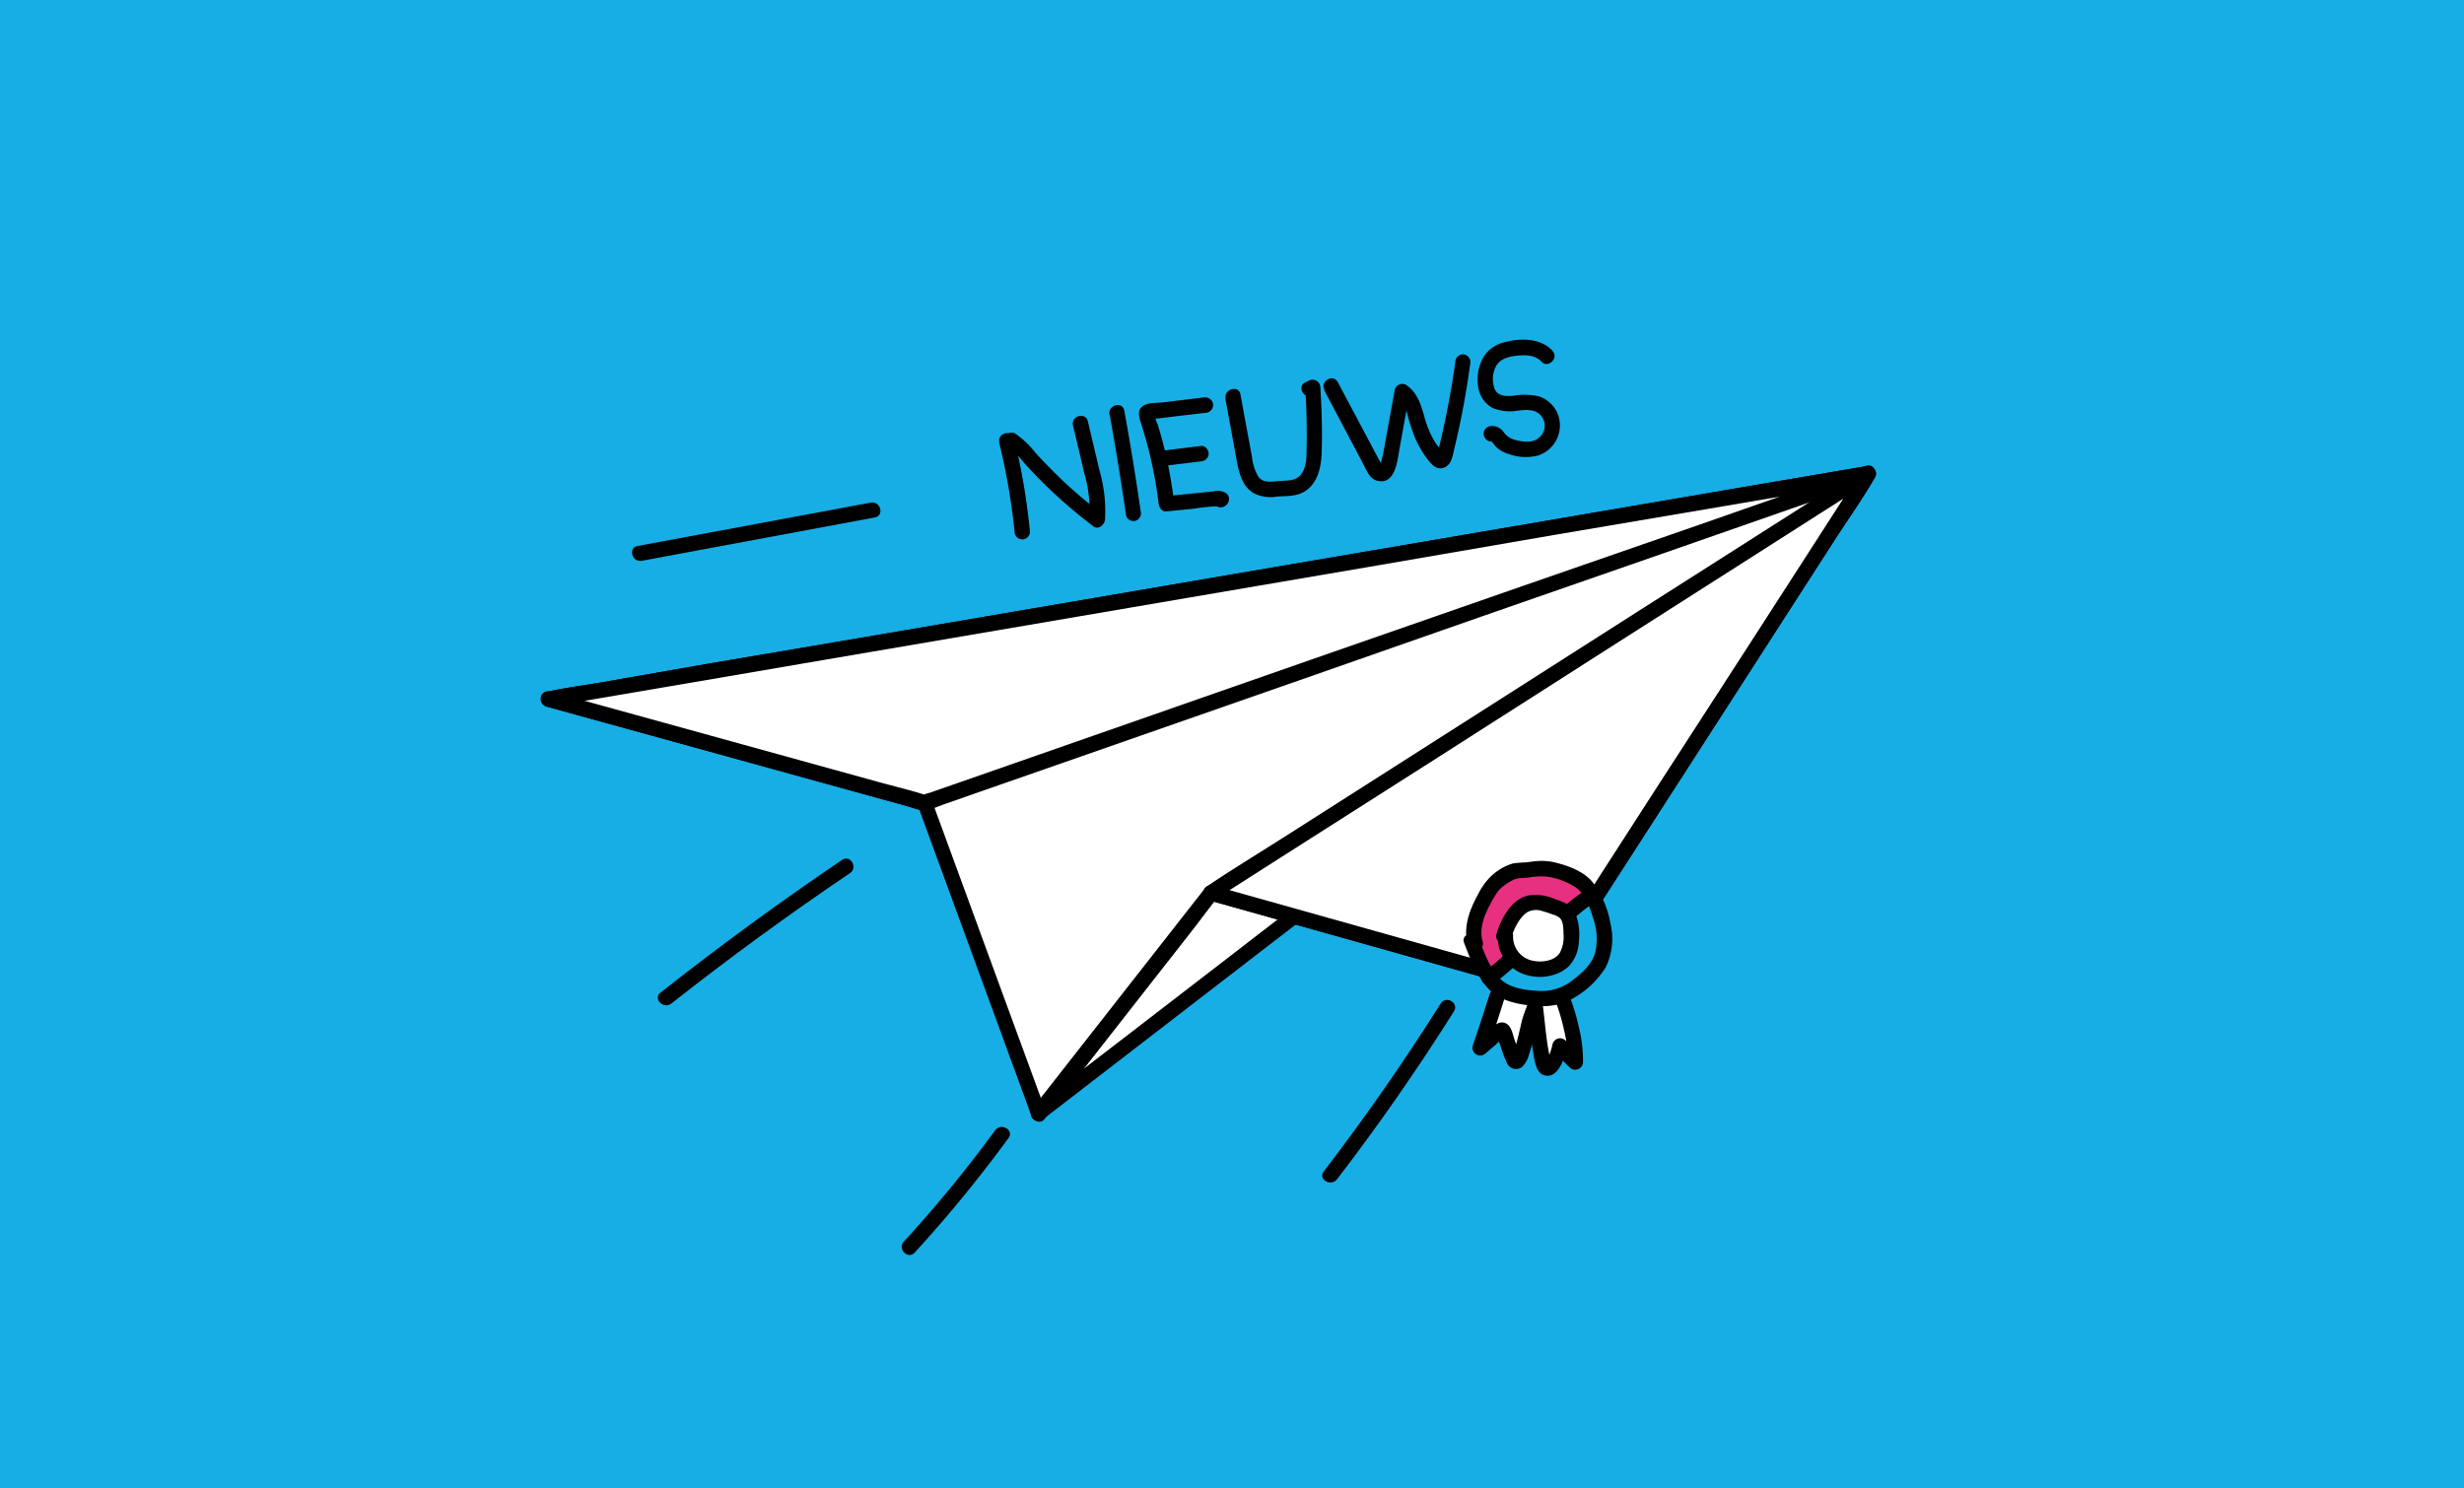 <?xml version="1.0" encoding="UTF-8"?> <svg xmlns="http://www.w3.org/2000/svg" id="Layer_1" data-name="Layer 1" viewBox="0 0 480 290"><defs><style>.cls-1{fill:#17aee5;}.cls-2{fill:#fff;}.cls-3{fill:#e73180;}</style></defs><title>Blog </title><rect class="cls-1" width="480" height="290"></rect><polygon class="cls-2" points="202.27 216.93 363.96 92.26 235.91 173.98 202.27 216.93"></polygon><path d="M203,218.22l4.34-3.34,11.76-9.07,17.37-13.39L257.79,176,281,158.1,304.44,140l21.94-16.92,18.47-14.24,13.28-10.24,6.32-4.87.27-.21c1.47-1.14.16-3.66-1.52-2.59L357,94.9l-16.18,10.32-22.47,14.34-25.21,16.09-24.45,15.61L248.82,164,237,171.53c-.59.38-1.23.73-1.8,1.15a18.25,18.25,0,0,0-2.91,3.57L216,196.94,202,214.89l-.77,1c-1.17,1.5.93,3.64,2.12,2.12l10.36-13.22,17.56-22.42,5.14-6.57c.22-.27,1-.94.29-.51l.57-.37,9.5-6.06,18.36-11.72L288.75,142,314,125.93l23.45-15,18-11.47c3-1.89,6-3.66,8.91-5.7l.4-.25L363.2,91l-4.34,3.35-11.76,9.07-17.37,13.39-21.28,16.41-23.22,17.91-23.44,18.07-21.94,16.92-18.47,14.23L208.1,210.56l-6.32,4.87-.26.2a1.56,1.56,0,0,0-.54,2.06A1.5,1.5,0,0,0,203,218.22Z"></path><polygon class="cls-2" points="299.73 191.91 235.91 173.98 202.27 216.93 180.13 156.44 106.82 136.19 363.96 92.26 299.73 191.91"></polygon><path d="M300.13,190.47l-21.57-6.06-34.37-9.66-7.88-2.22a1.47,1.47,0,0,0-1.46.39l-11.37,14.52-18.12,23.13-4.15,5.3,2.51.66L195,192.75l-12.21-33.33c-.38-1-.75-2.1-1.15-3.14a2.2,2.2,0,0,0-1.66-1.43l-9.48-2.62-36.81-10.17-17-4.69c-3-.83-6-1.87-9-2.5-.15,0-.29-.08-.43-.12v2.89l6.91-1.18,18.64-3.18,27.75-4.75,33.75-5.76,37-6.32,37.3-6.37,34.79-6,29.5-5,21.06-3.6c3.33-.56,6.77-.94,10.05-1.71.14,0,.29,0,.43-.08l-1.7-2.2-6.38,9.9L341,125.17,322.42,154l-16.05,24.89c-2.59,4-5.43,8-7.82,12.14,0,.06-.08.12-.11.17-1.05,1.63,1.54,3.14,2.59,1.52l6.38-9.9L322.73,159l18.55-28.77,16-24.89c2.59-4,5.43-8,7.82-12.14a1.74,1.74,0,0,0,.11-.18c.78-1.2-.5-2.4-1.69-2.2L356.65,92,338,95.18l-27.75,4.74-33.75,5.77-37,6.31-37.31,6.38-34.79,5.94-29.49,5L116.89,133c-3.34.57-6.72,1-10,1.72l-.42.07c-1.52.26-1.34,2.52,0,2.89l24.83,6.86,39.42,10.88,9.06,2.5-1-1,7.51,20.51,11.91,32.53,2.73,7.46c.34.93,1.74,1.63,2.5.66l11.38-14.52,18.11-23.13L237,175l-1.46.39,21.57,6.06,34.37,9.65,7.88,2.22A1.5,1.5,0,0,0,300.13,190.47Z"></path><polygon class="cls-2" points="106.82 136.19 180.13 156.44 363.96 92.26 106.82 136.19"></polygon><path d="M106.42,137.64,127,143.32l36.54,10.09,12.78,3.53c1.21.33,3.07,1.24,4.35.9s2.36-.82,3.52-1.23l7.72-2.7,25.36-8.85,34.24-11.95,37.14-13L323.48,108l26.9-9.39,13.39-4.67.59-.21a1.5,1.5,0,0,0-.8-2.89L356.65,92,338,95.18l-27.75,4.74-33.75,5.77-37,6.31-37.31,6.38-34.79,5.94-29.49,5L116.89,133c-3.34.57-6.72,1-10,1.72l-.42.07c-1.9.32-1.1,3.21.8,2.89l6.91-1.18,18.64-3.18,27.75-4.75,33.75-5.76,37-6.32,37.3-6.37,34.79-6,29.5-5,21.06-3.6c3.33-.56,6.77-.94,10.05-1.71.14,0,.29,0,.43-.08l-.8-2.89-9.28,3.24-24,8.39L296.84,114.1,259.78,127l-35.31,12.33-28.07,9.8-15.33,5.35a4.45,4.45,0,0,0-1.21.42c-.34.3.41-.23.66.05-.07-.08-.38-.1-.47-.13-2.85-.91-5.78-1.6-8.66-2.39l-35-9.67-27.66-7.64-1.48-.41A1.5,1.5,0,0,0,106.42,137.64Z"></path><polygon class="cls-2" points="235.91 173.98 299.73 191.91 363.96 92.26 235.91 173.98"></polygon><path d="M235.51,175.43l21.62,6.07,34.3,9.64,7.9,2.22a1.55,1.55,0,0,0,1.7-.69l6.38-9.91L322.76,159l18.55-28.8,16.05-24.89c2.58-4,5.42-8,7.79-12.09l.1-.17A1.51,1.51,0,0,0,363.2,91l-12.73,8.13L319.9,118.6l-37,23.61-32,20.41c-5.18,3.3-10.45,6.5-15.55,9.92l-.22.14c-1.63,1-.12,3.64,1.51,2.6l12.73-8.13L280,147.64,317,124l32-20.41,10.55-6.73a55.89,55.89,0,0,0,5-3.2,2.11,2.11,0,0,1,.22-.14l-2.06-2-6.38,9.91-15.34,23.8L322.38,154,306.33,178.9l-5.28,8.2a37.9,37.9,0,0,0-2.51,3.89.86.86,0,0,1-.1.16l1.69-.68-21.61-6.08-34.31-9.64-7.9-2.22A1.51,1.51,0,0,0,235.51,175.43Z"></path><path d="M194.64,86.25a124.29,124.29,0,0,1,3,17.35,1.54,1.54,0,0,0,1.5,1.5,1.51,1.51,0,0,0,1.5-1.5,129.8,129.8,0,0,0-3.07-18.15c-.46-1.87-3.35-1.08-2.89.8Z"></path><path d="M196.21,87c1.51.87,2.57,2.4,3.73,3.67q2,2.19,4.13,4.25a98.23,98.23,0,0,0,8.93,7.63c1,.77,2.15-.31,2.26-1.29a28.47,28.47,0,0,0-1.06-9.53l-2.28-9.64c-.45-1.87-3.34-1.08-2.9.8q1.11,4.65,2.2,9.3a26.54,26.54,0,0,1,1,9.07l2.25-1.3a92.53,92.53,0,0,1-8.8-7.63c-1.37-1.35-2.71-2.74-4-4.16a17.56,17.56,0,0,0-4-3.76A1.5,1.5,0,0,0,196.21,87Z"></path><path d="M216.18,80.85q1.77,9.78,3.19,19.62a1.5,1.5,0,0,0,1.84,1,1.53,1.53,0,0,0,1-1.85q-1.41-9.84-3.19-19.61c-.35-1.9-3.24-1.1-2.89.79Z"></path><path d="M234.78,77.4l-8.24,1c-1.16.14-2.84,0-3.85.68-1.29.85-.76,2.33-.38,3.51a83.64,83.64,0,0,1,3.4,15.55c.09.74.62,1.59,1.5,1.5l5.36-.53a37.38,37.38,0,0,1,5.17-.49l-1.06-.44.13.1-.38-1.46,0,.09,1.05-1-.11,0,1.7.69,0-.07c-.85-1.73-3.44-.21-2.59,1.52l0,.06a1.52,1.52,0,0,0,1.69.69,1.64,1.64,0,0,0,1.19-1.16,1.44,1.44,0,0,0-.39-1.46,3,3,0,0,0-2.54-.44l-3.06.31-6.12.61,1.5,1.5a91.13,91.13,0,0,0-1.51-9c-.32-1.42-.67-2.83-1.06-4.23-.2-.7-.4-1.39-.61-2.09a10,10,0,0,1-.69-2.22l-.21.75.12-.23-.54.54a4.65,4.65,0,0,1,1.2-.14l1.13-.13,2.81-.34,5.43-.64a1.54,1.54,0,0,0,1.5-1.5,1.5,1.5,0,0,0-1.5-1.5Z"></path><path d="M225.83,90.89l8.12-1a1.54,1.54,0,0,0,1.5-1.5c0-.73-.67-1.61-1.5-1.5l-8.12,1a1.54,1.54,0,0,0-1.5,1.5c0,.73.67,1.61,1.5,1.5Z"></path><path d="M238.71,77.66l2,10.94c.49,2.67.91,5.84,3.41,7.43a7.18,7.18,0,0,0,4.58.73c1.62-.14,3.33,0,4.84-.69,3.06-1.38,3.84-4.88,3.93-7.92.14-4.23,0-8.48-.26-12.71A1.52,1.52,0,0,0,255,74.15l-.72.35c-1.73.84-.21,3.43,1.52,2.59l.72-.35-2.26-1.3c.26,4.11.37,8.23.27,12.35,0,1.58-.1,3.37-1.11,4.68s-2.78,1.13-4.34,1.26-3.08.42-4-.93a9.63,9.63,0,0,1-1.2-3.86q-1.12-6-2.23-12.08c-.35-1.9-3.24-1.09-2.89.8Z"></path><path d="M258,76.08l5,9.48,2.51,4.74c.66,1.24,1.26,3,2.79,3.37,3.55.87,3.92-4,4.33-6.25l1.93-10.63-2.2.89A5.59,5.59,0,0,1,274.23,81a39.43,39.43,0,0,0,1.34,4.11A20.2,20.2,0,0,0,278,89.36c.82,1.08,1.84,2.33,3.34,1.74s1.65-2.45,2-3.8q.63-2.62,1.17-5.26c.76-3.68,1.38-7.38,1.89-11.1a1.55,1.55,0,0,0-1-1.84,1.5,1.5,0,0,0-1.84,1q-.64,4.74-1.56,9.42c-.29,1.53-.61,3-.95,4.56-.18.79-.36,1.59-.55,2.38-.1.4-.19.8-.29,1.19l-.12.48c-.2.49.1.5.89,0,0-.28-1-1.3-1.17-1.59a19.21,19.21,0,0,1-1.07-1.87,20.87,20.87,0,0,1-1.32-3.67c-.64-2.34-1.4-4.57-3.49-6a1.52,1.52,0,0,0-2.21.9l-1.54,8.45-.79,4.35a8,8,0,0,0-.39,1.79l-.13.18.38.08a5.85,5.85,0,0,0-.52-1l-8.12-15.29c-.91-1.71-3.5-.19-2.59,1.51Z"></path><path d="M302.45,68.36c-2.36-2.58-6.51-2.53-9.63-1.6a6.37,6.37,0,0,0-4.21,3.54,9,9,0,0,0-.65,5.07,5.54,5.54,0,0,0,2.79,4.11,8.8,8.8,0,0,0,4.95.52c1.56-.14,3.37-.39,4.5,1a3,3,0,0,1,.1,3.77c-1.3,1.7-3.49,1.4-5.32.89a3.81,3.81,0,0,1-2.09-1.51A2.79,2.79,0,0,0,290.51,83a1.56,1.56,0,0,0-1.5,1.5c0,.73.69,1.61,1.5,1.5.52-.06,0,0-.08-.11q.18.18.33.36c.22.25.4.53.64.77a5.72,5.72,0,0,0,2.49,1.43,9.57,9.57,0,0,0,5.72.3,6.16,6.16,0,0,0,3.81-8.19,6,6,0,0,0-3.56-3.31,12.44,12.44,0,0,0-5.05-.14c-1.33.1-2.9.16-3.59-1.22a5.34,5.34,0,0,1,.06-4.22c.74-1.79,2.68-2.23,4.43-2.39s3.44-.06,4.62,1.23,3.42-.7,2.12-2.12Z"></path><path d="M125,109.27l45.44-8.45c1.89-.35,1.09-3.24-.8-2.89l-45.44,8.45c-1.89.35-1.09,3.24.8,2.89Z"></path><path d="M130.78,195.53q16.93-13.34,34.8-25.41c1.59-1.07.09-3.67-1.52-2.59q-18.17,12.3-35.4,25.88c-1.52,1.19.62,3.3,2.12,2.12Z"></path><path d="M178.19,244.05a263.88,263.88,0,0,0,18.27-22.31c1.14-1.56-1.46-3.06-2.59-1.52a255.19,255.19,0,0,1-17.81,21.71c-1.3,1.42.82,3.55,2.13,2.12Z"></path><path d="M260.45,229.78q12.15-15.84,22.8-32.75c1-1.64-1.56-3.14-2.59-1.51q-10.64,16.89-22.8,32.74c-1.17,1.54,1.43,3,2.59,1.52Z"></path><path class="cls-1" d="M299.1,192.85a10.75,10.75,0,0,1-7.18-3.93l2.57-2.06a7.21,7.21,0,0,0,10.05,1.26,6.74,6.74,0,0,0,2.51-4.71,7.3,7.3,0,0,0-1.63-5.3l2.57-2.06a10.57,10.57,0,0,1,2.37,7.7,10,10,0,0,1-3.73,6.95,10.15,10.15,0,0,1-7.53,2.15"></path><path class="cls-3" d="M291.92,188.92a10.58,10.58,0,0,1-2.37-7.69,10,10,0,0,1,3.73-6.95A10.54,10.54,0,0,1,308,176.05l-2.57,2.06a7.2,7.2,0,0,0-10-1.25,6.75,6.75,0,0,0-2.52,4.71,7.26,7.26,0,0,0,1.63,5.29Z"></path><path class="cls-2" d="M292.94,182.35c.61-2.14,2.22-5.12,4.22-6.12s4.36,0,6.46.81a3.64,3.64,0,0,1,1.28.74,4.09,4.09,0,0,1,1,2.45,13.69,13.69,0,0,1,.12,3,6.77,6.77,0,0,1-.9,3.19c-1.22,1.92-3.76,2.62-6,2.37a7.64,7.64,0,0,1-2.3-.59,6.18,6.18,0,0,1-3.55-5.89"></path><path d="M294.39,182.75c.52-1.77,1.6-4,3.11-5a3.6,3.6,0,0,1,3-.22,17.57,17.57,0,0,1,1.86.61,4,4,0,0,1,1.54.75c.67.71.66,2.15.68,3.07a6.61,6.61,0,0,1-.72,3.69c-1,1.55-3.37,1.91-5.17,1.55a4.74,4.74,0,0,1-3.93-4.91,1.5,1.5,0,0,0-3,0,7.7,7.7,0,0,0,4.87,7.43c2.87,1.13,6.7.74,9-1.48a7.43,7.43,0,0,0,1.94-4.81,11.45,11.45,0,0,0-.55-5.13,4.4,4.4,0,0,0-1.66-2.1,11.42,11.42,0,0,0-2.38-1,9.28,9.28,0,0,0-5.37-.7c-3.23.78-5.22,4.52-6.08,7.46-.55,1.86,2.34,2.65,2.89.8Z"></path><path class="cls-2" d="M291.67,194q-1.6,5.1-3.32,10.16l3.77-3.24c.14-.12.31-.25.49-.2s.28.26.34.45q.85,2.58,1.85,5.11c.09.24.24.52.5.54s.44-.25.55-.48c1.75-3.67,1.68-8.1,3.9-11.51"></path><path d="M290.22,193.6q-1.61,5.1-3.32,10.16a1.51,1.51,0,0,0,.69,1.69,1.54,1.54,0,0,0,1.82-.23l2-1.7a11.54,11.54,0,0,1,1.8-1.5l-.76.2h.18l-.76-.21q-.51-.81-.27-.21l.08.24.28.81.54,1.52a21.77,21.77,0,0,0,1.09,2.81,1.93,1.93,0,0,0,2.91.72,5.38,5.38,0,0,0,1.38-2.52c1.15-3.23,1.31-6.84,3.18-9.79,1-1.63-1.56-3.14-2.59-1.51a19.53,19.53,0,0,0-2.27,6c-.25,1-.48,2.07-.77,3.09-.13.47-.28.94-.45,1.4-.07.21-.15.42-.23.62l-.18.38c-.18.29-.06.22.35-.21h.8c.33.38.48.48.45.28s-.11-.31-.17-.46-.21-.54-.31-.81q-.33-.87-.63-1.74c-.36-1-.57-2.55-1.55-3.15-1.32-.82-2.44.37-3.38,1.18l-2.82,2.43,2.5,1.46c1.15-3.38,2.26-6.76,3.32-10.17.58-1.84-2.31-2.63-2.89-.79Z"></path><path class="cls-2" d="M304.21,194c1.35,3.22,2.9,9.49,2.74,13a43.58,43.58,0,0,1-3.05-3.18,8,8,0,0,1-1.83,4,.84.84,0,0,1-.74.3.94.94,0,0,1-.5-.61c-.94-2.37-1.49-10-1.91-12.53"></path><path d="M302.76,194.39a38.67,38.67,0,0,1,1.92,6.29,24.74,24.74,0,0,1,.77,6.29l2.56-1.06a43.81,43.81,0,0,1-3.05-3.19,1.51,1.51,0,0,0-2.5.67,13.52,13.52,0,0,1-.61,2.06,4.31,4.31,0,0,1-.38.74l-.15.23a2.73,2.73,0,0,1-.23.25c-.16.15-.09.13.24-.06l.76.2c.18.26.23.32.14.16l0,0a2.34,2.34,0,0,1-.09-.24c-.05-.19-.11-.38-.16-.57-.13-.48-.23-1-.32-1.47-.22-1.2-.36-2.29-.5-3.44-.27-2.24-.45-4.5-.81-6.72a1.5,1.5,0,1,0-2.89.8l.06.4c0,.16,0,.15,0-.05l0,.25c.05.32.09.65.12,1,.1.83.19,1.67.29,2.51.21,1.89.43,3.79.75,5.67.24,1.41.49,3.78,2,4.35,2.82,1,4.13-3.39,4.6-5.3l-2.51.67a43.58,43.58,0,0,0,3.05,3.18,1.52,1.52,0,0,0,2.56-1.06,27.57,27.57,0,0,0-.83-6.88,39.47,39.47,0,0,0-2-6.49,1.56,1.56,0,0,0-1.85-1,1.51,1.51,0,0,0-1.05,1.84Z"></path><path class="cls-1" d="M298.92,195a13,13,0,0,1-8.64-4.73l3.1-2.49a8.68,8.68,0,0,0,12.09,1.52,8.14,8.14,0,0,0,3-5.67,8.76,8.76,0,0,0-2-6.38l3.1-2.48a12.73,12.73,0,0,1,2.85,9.26,12,12,0,0,1-4.48,8.37,12.31,12.31,0,0,1-9.08,2.6"></path><path class="cls-3" d="M290.28,190.24a12.73,12.73,0,0,1-2.85-9.26,12,12,0,0,1,4.49-8.38,12.7,12.7,0,0,1,17.71,2.14l-3.1,2.48a8.67,8.67,0,0,0-12.09-1.51,8.16,8.16,0,0,0-3,5.67,8.78,8.78,0,0,0,2,6.37Z"></path><path d="M307.37,178.28c.39-.33.79-.66,1.2-1l-.3.23c.61-.46,1.23-.91,1.88-1.33a1.62,1.62,0,0,0,.69-.89,1.51,1.51,0,0,0-2.21-1.7,32.16,32.16,0,0,0-3.38,2.55,1.52,1.52,0,0,0-.44,1.06,1.5,1.5,0,0,0,.44,1.06,1.47,1.47,0,0,0,1.06.44,1.58,1.58,0,0,0,1.06-.44Z"></path><path d="M290.78,191.77a45.89,45.89,0,0,0,4.46-3.66,1.52,1.52,0,0,0,0-2.12,1.55,1.55,0,0,0-2.13,0,39.13,39.13,0,0,1-3,2.58l.3-.23-1.13.84a1.62,1.62,0,0,0-.69.89,1.57,1.57,0,0,0,.16,1.16,1.5,1.5,0,0,0,2,.54Z"></path><path d="M288.83,183.49c-.72-2.58.28-5.1,1.5-7.36a17.38,17.38,0,0,1,1.64-2.67,9.52,9.52,0,0,1,2.64-1.92c.93-.56,2.12-.43,3.18-.57a13.33,13.33,0,0,1,3.51-.17,13.78,13.78,0,0,1,5.64,2.09c1.85,1.29,2.71,3.75,3.35,5.82a12.33,12.33,0,0,1,.49,6.8c-.65,2.41-2.6,4.09-4.52,5.54a9.52,9.52,0,0,1-6.69,2c-2.73-.15-5.83-.56-7.7-2.74s-2.81-4.89-3.76-7.37c-.69-1.79-3.59-1-2.89.79,1.11,2.9,2.3,6,4.29,8.42s4.87,3.26,7.92,3.68,6.23.35,9-1.31a17.53,17.53,0,0,0,6.37-6.05,12.66,12.66,0,0,0,.91-8.59,18.53,18.53,0,0,0-3.46-8c-1.71-2.06-4.56-3.14-7.1-3.78a11.26,11.26,0,0,0-3.56-.34c-.8.05-1.58.18-2.38.27a22.45,22.45,0,0,0-2.46.2,10.52,10.52,0,0,0-3.84,2.09,12.27,12.27,0,0,0-2.95,3.89c-1.71,3.08-3,6.53-2,10.06a1.5,1.5,0,0,0,2.89-.8Z"></path></svg> 